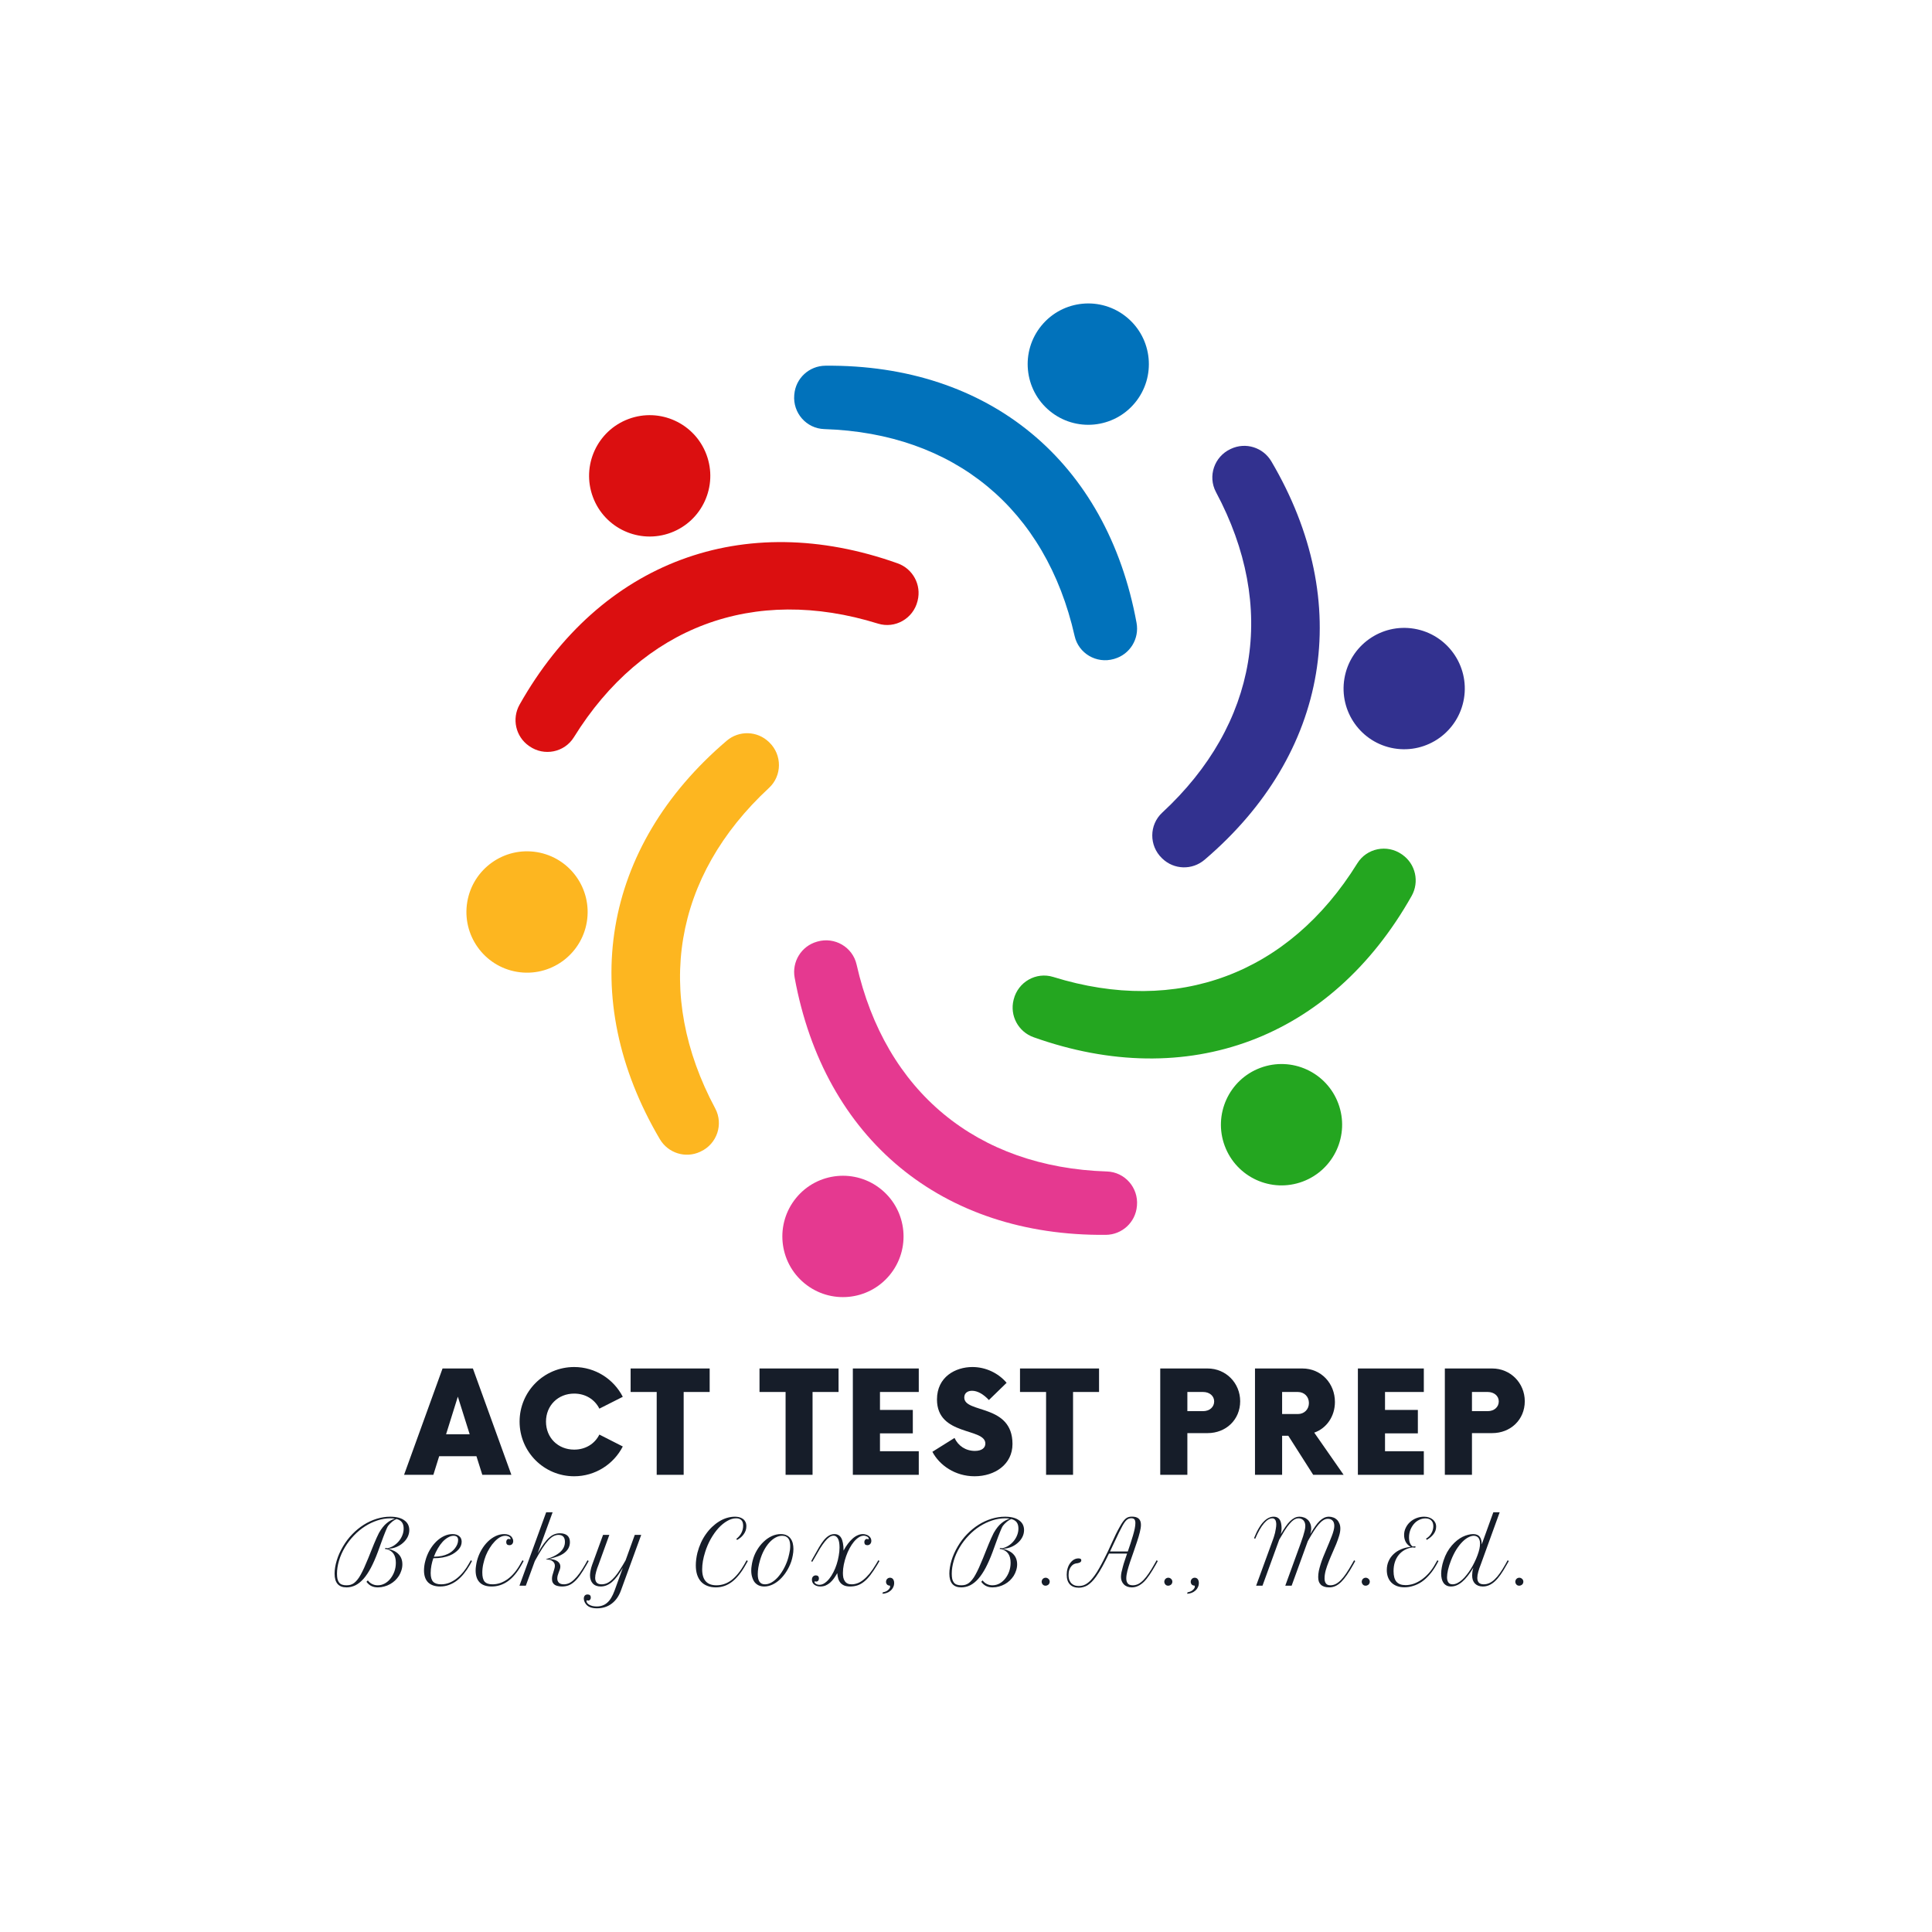 <svg xmlns="http://www.w3.org/2000/svg" xmlns:xlink="http://www.w3.org/1999/xlink" width="500" zoomAndPan="magnify" viewBox="0 0 375 375" height="500" preserveAspectRatio="xMidYMid meet" version="1.0"><defs><g/></defs><path fill="#0172bb" d="M 160.207 70.984 C 192.008 70.691 214.863 89.582 220.605 120.898 C 221.172 123.996 219.312 127.023 216.285 127.883 C 216.25 127.895 216.215 127.906 216.18 127.914 C 212.832 128.871 209.348 126.844 208.582 123.441 C 203.004 98.773 185.238 84.094 159.992 83.285 C 156.512 83.176 153.863 80.137 154.164 76.668 C 154.168 76.629 154.172 76.594 154.176 76.555 C 154.445 73.414 157.059 71.012 160.207 70.984 " fill-opacity="1" fill-rule="nonzero"/><path fill="#0172bb" d="M 220.305 78.176 C 216.168 83.191 208.754 83.898 203.746 79.762 C 198.734 75.621 198.027 68.195 202.16 63.18 C 206.297 58.164 213.707 57.453 218.719 61.594 C 223.73 65.734 224.438 73.156 220.305 78.176 " fill-opacity="1" fill-rule="nonzero"/><path fill="#db0f10" d="M 100.855 136.758 C 116.504 109.039 144.273 98.664 174.23 109.344 C 177.195 110.402 178.879 113.527 178.113 116.582 C 178.105 116.617 178.094 116.652 178.086 116.691 C 177.242 120.07 173.742 122.074 170.418 121.043 C 146.293 113.547 124.715 121.609 111.391 143.098 C 109.555 146.059 105.602 146.836 102.754 144.84 C 102.723 144.816 102.691 144.797 102.66 144.777 C 100.082 142.969 99.309 139.504 100.855 136.758 " fill-opacity="1" fill-rule="nonzero"/><path fill="#db0f10" d="M 137.125 88.246 C 139.398 94.336 136.305 101.121 130.219 103.395 C 124.133 105.668 117.355 102.574 115.086 96.48 C 112.812 90.387 115.906 83.602 121.992 81.328 C 128.078 79.055 134.855 82.148 137.125 88.246 " fill-opacity="1" fill-rule="nonzero"/><path fill="#fdb620" d="M 128.074 221.109 C 111.918 193.684 116.836 164.418 141.047 143.781 C 143.445 141.738 146.992 141.84 149.25 144.031 C 149.277 144.059 149.305 144.082 149.332 144.109 C 151.832 146.531 151.816 150.566 149.262 152.934 C 130.715 170.105 126.898 192.852 138.824 215.145 C 140.465 218.215 139.164 222.035 136.012 223.504 C 135.977 223.523 135.945 223.539 135.91 223.555 C 133.059 224.891 129.672 223.824 128.074 221.109 " fill-opacity="1" fill-rule="nonzero"/><path fill="#fdb620" d="M 104.246 165.402 C 110.652 166.48 114.973 172.555 113.898 178.969 C 112.82 185.383 106.754 189.711 100.348 188.633 C 93.941 187.555 89.621 181.48 90.695 175.066 C 91.773 168.652 97.84 164.324 104.246 165.402 " fill-opacity="1" fill-rule="nonzero"/><path fill="#e53990" d="M 214.641 239.684 C 182.84 239.977 159.984 221.086 154.242 189.77 C 153.676 186.672 155.535 183.645 158.562 182.785 C 158.598 182.773 158.633 182.762 158.668 182.754 C 162.016 181.797 165.5 183.824 166.266 187.227 C 171.844 211.895 189.609 226.574 214.855 227.383 C 218.332 227.492 220.984 230.531 220.684 234 C 220.68 234.039 220.676 234.074 220.672 234.113 C 220.402 237.254 217.789 239.656 214.641 239.684 " fill-opacity="1" fill-rule="nonzero"/><path fill="#e53990" d="M 154.547 232.492 C 158.68 227.477 166.094 226.77 171.102 230.906 C 176.113 235.047 176.824 242.473 172.688 247.488 C 168.555 252.504 161.141 253.215 156.129 249.074 C 151.117 244.934 150.41 237.512 154.547 232.492 " fill-opacity="1" fill-rule="nonzero"/><path fill="#24a620" d="M 273.992 173.91 C 258.348 201.629 230.574 212.004 200.617 201.324 C 197.652 200.266 195.969 197.141 196.734 194.086 C 196.746 194.047 196.754 194.016 196.762 193.977 C 197.609 190.598 201.105 188.594 204.43 189.625 C 228.555 197.121 250.133 189.059 263.457 167.57 C 265.293 164.609 269.246 163.832 272.098 165.828 C 272.125 165.852 272.156 165.871 272.188 165.891 C 274.77 167.699 275.539 171.164 273.992 173.91 " fill-opacity="1" fill-rule="nonzero"/><path fill="#24a620" d="M 237.723 222.422 C 235.453 216.332 238.543 209.547 244.629 207.273 C 250.719 205 257.492 208.094 259.762 214.188 C 262.035 220.281 258.941 227.066 252.855 229.34 C 246.77 231.613 239.996 228.52 237.723 222.422 " fill-opacity="1" fill-rule="nonzero"/><path fill="#32318f" d="M 246.773 89.559 C 262.93 116.984 258.012 146.25 233.801 166.887 C 231.402 168.93 227.855 168.828 225.598 166.637 C 225.57 166.609 225.547 166.586 225.516 166.559 C 223.016 164.137 223.031 160.102 225.586 157.734 C 244.137 140.562 247.949 117.816 236.023 95.523 C 234.383 92.449 235.684 88.633 238.836 87.16 C 238.871 87.145 238.902 87.129 238.938 87.113 C 241.789 85.777 245.176 86.844 246.773 89.559 " fill-opacity="1" fill-rule="nonzero"/><path fill="#32318f" d="M 270.602 145.266 C 264.195 144.188 259.875 138.113 260.949 131.699 C 262.027 125.285 268.094 120.957 274.5 122.035 C 280.906 123.113 285.227 129.188 284.152 135.598 C 283.074 142.016 277.008 146.34 270.602 145.266 " fill-opacity="1" fill-rule="nonzero"/><g fill="#161d29" fill-opacity="1"><g transform="translate(79.054, 286.261)"><g><path d="M 14.562 0 L 20.203 0 L 12.734 -20.641 L 6.844 -20.641 L -0.625 0 L 5.062 0 L 6.188 -3.609 L 13.422 -3.609 Z M 7.531 -7.875 L 9.812 -15.172 L 12.109 -7.875 Z M 7.531 -7.875 "/></g></g></g><g fill="#161d29" fill-opacity="1"><g transform="translate(99.68, 286.261)"><g><path d="M 11.766 0.281 C 15.859 0.281 19.438 -2.062 21.203 -5.5 L 16.656 -7.812 C 15.766 -6.016 13.969 -4.891 11.766 -4.891 C 8.641 -4.891 6.297 -7.188 6.297 -10.328 C 6.297 -13.453 8.641 -15.766 11.766 -15.766 C 13.969 -15.766 15.766 -14.625 16.656 -12.844 L 21.203 -15.141 C 19.438 -18.578 15.859 -20.922 11.766 -20.922 C 5.891 -20.922 1.172 -16.172 1.172 -10.328 C 1.172 -4.469 5.891 0.281 11.766 0.281 Z M 11.766 0.281 "/></g></g></g><g fill="#161d29" fill-opacity="1"><g transform="translate(122.715, 286.261)"><g><path d="M 15.031 -20.641 L -0.312 -20.641 L -0.312 -16.078 L 4.75 -16.078 L 4.75 0 L 9.984 0 L 9.984 -16.078 L 15.031 -16.078 Z M 15.031 -20.641 "/></g></g></g><g fill="#161d29" fill-opacity="1"><g transform="translate(138.457, 286.261)"><g/></g></g><g fill="#161d29" fill-opacity="1"><g transform="translate(147.732, 286.261)"><g><path d="M 15.031 -20.641 L -0.312 -20.641 L -0.312 -16.078 L 4.75 -16.078 L 4.75 0 L 9.984 0 L 9.984 -16.078 L 15.031 -16.078 Z M 15.031 -20.641 "/></g></g></g><g fill="#161d29" fill-opacity="1"><g transform="translate(163.474, 286.261)"><g><path d="M 14.859 -16.078 L 14.859 -20.641 L 2.062 -20.641 L 2.062 0 L 14.859 0 L 14.859 -4.578 L 7.328 -4.578 L 7.328 -8.047 L 13.703 -8.047 L 13.703 -12.594 L 7.328 -12.594 L 7.328 -16.078 Z M 14.859 -16.078 "/></g></g></g><g fill="#161d29" fill-opacity="1"><g transform="translate(180.523, 286.261)"><g><path d="M 8.641 0.281 C 12.594 0.281 16 -2.031 16 -5.984 C 16 -13.828 6.641 -11.875 6.641 -15 C 6.641 -15.906 7.328 -16.312 8.156 -16.312 C 9.188 -16.312 10.328 -15.688 11.422 -14.516 L 14.859 -17.859 C 13.25 -19.75 10.812 -20.922 8.219 -20.922 C 4.953 -20.922 1.344 -19.031 1.344 -14.625 C 1.344 -7.469 10.734 -9.188 10.734 -6.062 C 10.734 -5.234 10.047 -4.641 8.703 -4.641 C 6.922 -4.641 5.469 -5.609 4.75 -7.156 L 0.453 -4.469 C 1.828 -1.859 4.859 0.281 8.641 0.281 Z M 8.641 0.281 "/></g></g></g><g fill="#161d29" fill-opacity="1"><g transform="translate(198.294, 286.261)"><g><path d="M 15.031 -20.641 L -0.312 -20.641 L -0.312 -16.078 L 4.75 -16.078 L 4.75 0 L 9.984 0 L 9.984 -16.078 L 15.031 -16.078 Z M 15.031 -20.641 "/></g></g></g><g fill="#161d29" fill-opacity="1"><g transform="translate(214.036, 286.261)"><g/></g></g><g fill="#161d29" fill-opacity="1"><g transform="translate(223.311, 286.261)"><g><path d="M 11.078 -20.641 L 1.891 -20.641 L 1.891 0 L 7.156 0 L 7.156 -8.094 L 11.078 -8.094 C 14.656 -8.094 17.406 -10.703 17.406 -14.281 C 17.406 -17.797 14.656 -20.641 11.078 -20.641 Z M 10.219 -12.359 L 7.156 -12.359 L 7.156 -16.078 L 10.219 -16.078 C 11.453 -16.078 12.359 -15.312 12.359 -14.25 C 12.359 -13.141 11.453 -12.359 10.219 -12.359 Z M 10.219 -12.359 "/></g></g></g><g fill="#161d29" fill-opacity="1"><g transform="translate(241.702, 286.261)"><g><path d="M 13.391 -8.188 C 15.766 -9.016 17.406 -11.328 17.406 -14.141 C 17.406 -17.719 14.766 -20.641 11.078 -20.641 L 1.891 -20.641 L 1.891 0 L 7.156 0 L 7.156 -7.578 L 8.359 -7.578 L 13.188 0 L 19.094 0 Z M 10.219 -11.797 L 7.156 -11.797 L 7.156 -16.078 L 10.219 -16.078 C 11.453 -16.078 12.359 -15.172 12.359 -13.938 C 12.359 -12.703 11.453 -11.797 10.219 -11.797 Z M 10.219 -11.797 "/></g></g></g><g fill="#161d29" fill-opacity="1"><g transform="translate(261.503, 286.261)"><g><path d="M 14.859 -16.078 L 14.859 -20.641 L 2.062 -20.641 L 2.062 0 L 14.859 0 L 14.859 -4.578 L 7.328 -4.578 L 7.328 -8.047 L 13.703 -8.047 L 13.703 -12.594 L 7.328 -12.594 L 7.328 -16.078 Z M 14.859 -16.078 "/></g></g></g><g fill="#161d29" fill-opacity="1"><g transform="translate(278.552, 286.261)"><g><path d="M 11.078 -20.641 L 1.891 -20.641 L 1.891 0 L 7.156 0 L 7.156 -8.094 L 11.078 -8.094 C 14.656 -8.094 17.406 -10.703 17.406 -14.281 C 17.406 -17.797 14.656 -20.641 11.078 -20.641 Z M 10.219 -12.359 L 7.156 -12.359 L 7.156 -16.078 L 10.219 -16.078 C 11.453 -16.078 12.359 -15.312 12.359 -14.25 C 12.359 -13.141 11.453 -12.359 10.219 -12.359 Z M 10.219 -12.359 "/></g></g></g><g fill="#161d29" fill-opacity="1"><g transform="translate(64.943, 307.781)"><g><path d="M 6.453 -1.031 C 6.672 -0.727 6.945 -0.492 7.281 -0.328 C 7.613 -0.16 7.973 -0.078 8.359 -0.078 C 8.848 -0.078 9.305 -0.191 9.734 -0.422 C 10.16 -0.66 10.531 -0.977 10.844 -1.375 C 11.164 -1.781 11.422 -2.242 11.609 -2.766 C 11.797 -3.297 11.891 -3.859 11.891 -4.453 C 11.891 -5.18 11.738 -5.766 11.438 -6.203 C 11.133 -6.641 10.691 -6.938 10.109 -7.094 C 10.086 -7.094 10.047 -7.094 9.984 -7.094 C 9.922 -7.094 9.867 -7.102 9.828 -7.125 C 9.785 -7.145 9.766 -7.172 9.766 -7.203 C 9.766 -7.223 9.785 -7.242 9.828 -7.266 C 9.867 -7.297 9.926 -7.312 10 -7.312 C 10.082 -7.312 10.16 -7.289 10.234 -7.25 C 10.68 -7.352 11.098 -7.523 11.484 -7.766 C 11.867 -8.016 12.203 -8.312 12.484 -8.656 C 12.773 -9.008 13 -9.391 13.156 -9.797 C 13.32 -10.211 13.406 -10.645 13.406 -11.094 C 13.406 -11.594 13.297 -11.992 13.078 -12.297 C 12.859 -12.598 12.508 -12.812 12.031 -12.938 C 11.883 -12.883 11.734 -12.805 11.578 -12.703 C 11.422 -12.609 11.27 -12.5 11.125 -12.375 C 10.977 -12.25 10.836 -12.117 10.703 -11.984 C 10.578 -11.848 10.469 -11.719 10.375 -11.594 C 10.332 -11.52 10.285 -11.438 10.234 -11.344 C 10.18 -11.25 10.125 -11.125 10.062 -10.969 C 10 -10.82 9.922 -10.633 9.828 -10.406 C 9.734 -10.176 9.617 -9.883 9.484 -9.531 C 9.359 -9.188 9.207 -8.773 9.031 -8.297 C 8.852 -7.816 8.645 -7.242 8.406 -6.578 C 7.969 -5.398 7.52 -4.375 7.062 -3.5 C 6.602 -2.633 6.125 -1.914 5.625 -1.344 C 5.125 -0.781 4.598 -0.359 4.047 -0.078 C 3.492 0.191 2.914 0.328 2.312 0.328 C 0.77 0.328 0 -0.562 0 -2.344 C 0 -2.738 0.035 -3.148 0.109 -3.578 C 0.18 -4.016 0.285 -4.457 0.422 -4.906 C 0.555 -5.352 0.723 -5.801 0.922 -6.25 C 1.129 -6.707 1.359 -7.148 1.609 -7.578 C 2.129 -8.473 2.738 -9.281 3.438 -10 C 4.133 -10.719 4.879 -11.328 5.672 -11.828 C 6.461 -12.328 7.297 -12.711 8.172 -12.984 C 9.047 -13.254 9.926 -13.391 10.812 -13.391 C 11.383 -13.391 11.898 -13.332 12.359 -13.219 C 12.816 -13.102 13.203 -12.93 13.516 -12.703 C 13.836 -12.484 14.082 -12.211 14.25 -11.891 C 14.414 -11.566 14.5 -11.203 14.5 -10.797 C 14.5 -10.328 14.391 -9.875 14.172 -9.438 C 13.953 -9.008 13.648 -8.629 13.266 -8.297 C 12.891 -7.961 12.445 -7.691 11.938 -7.484 C 11.438 -7.285 10.906 -7.18 10.344 -7.172 C 11.289 -6.953 11.992 -6.586 12.453 -6.078 C 12.922 -5.578 13.156 -4.93 13.156 -4.141 C 13.156 -3.742 13.094 -3.352 12.969 -2.969 C 12.852 -2.594 12.691 -2.238 12.484 -1.906 C 12.273 -1.582 12.023 -1.281 11.734 -1 C 11.441 -0.727 11.117 -0.492 10.766 -0.297 C 10.41 -0.098 10.035 0.051 9.641 0.156 C 9.242 0.27 8.832 0.328 8.406 0.328 C 8.156 0.328 7.93 0.305 7.734 0.266 C 7.535 0.223 7.348 0.16 7.172 0.078 C 6.992 -0.004 6.82 -0.113 6.656 -0.25 C 6.5 -0.383 6.344 -0.551 6.188 -0.75 Z M 8.609 -10.234 C 8.859 -10.672 9.109 -11.047 9.359 -11.359 C 9.609 -11.672 9.863 -11.93 10.125 -12.141 C 10.383 -12.359 10.645 -12.535 10.906 -12.672 C 11.164 -12.805 11.438 -12.922 11.719 -13.016 C 11.582 -13.035 11.441 -13.051 11.297 -13.062 C 11.148 -13.07 10.992 -13.078 10.828 -13.078 C 9.992 -13.078 9.16 -12.941 8.328 -12.672 C 7.492 -12.398 6.691 -12.02 5.922 -11.531 C 5.148 -11.039 4.43 -10.445 3.766 -9.75 C 3.098 -9.062 2.516 -8.301 2.016 -7.469 C 1.504 -6.613 1.117 -5.742 0.859 -4.859 C 0.598 -3.984 0.469 -3.141 0.469 -2.328 C 0.469 -1.922 0.5 -1.578 0.562 -1.297 C 0.633 -1.016 0.742 -0.781 0.891 -0.594 C 1.035 -0.414 1.223 -0.285 1.453 -0.203 C 1.691 -0.117 1.973 -0.078 2.297 -0.078 C 2.586 -0.078 2.852 -0.109 3.094 -0.172 C 3.332 -0.242 3.562 -0.359 3.781 -0.516 C 4 -0.68 4.211 -0.895 4.422 -1.156 C 4.641 -1.414 4.852 -1.738 5.062 -2.125 C 5.281 -2.52 5.508 -2.977 5.75 -3.5 C 5.988 -4.031 6.25 -4.641 6.531 -5.328 C 6.75 -5.859 6.945 -6.352 7.125 -6.812 C 7.312 -7.281 7.488 -7.719 7.656 -8.125 C 7.82 -8.531 7.984 -8.906 8.141 -9.25 C 8.297 -9.602 8.453 -9.93 8.609 -10.234 Z M 8.609 -10.234 "/></g></g></g><g fill="#161d29" fill-opacity="1"><g transform="translate(82.594, 307.781)"><g><path d="M 2.844 0.156 C 1.844 0.156 1.066 -0.102 0.516 -0.625 C -0.023 -1.156 -0.297 -1.938 -0.297 -2.969 C -0.297 -3.25 -0.273 -3.547 -0.234 -3.859 C -0.191 -4.18 -0.125 -4.508 -0.031 -4.844 C 0.164 -5.582 0.445 -6.27 0.812 -6.906 C 1.176 -7.539 1.594 -8.086 2.062 -8.547 C 2.531 -9.004 3.035 -9.363 3.578 -9.625 C 4.129 -9.883 4.68 -10.016 5.234 -10.016 C 5.785 -10.016 6.219 -9.883 6.531 -9.625 C 6.852 -9.363 7.016 -9 7.016 -8.531 C 7.016 -8.258 6.961 -7.992 6.859 -7.734 C 6.754 -7.484 6.598 -7.242 6.391 -7.016 C 6.191 -6.797 5.953 -6.586 5.672 -6.391 C 5.398 -6.191 5.086 -6.02 4.734 -5.875 C 4.305 -5.695 3.828 -5.562 3.297 -5.469 C 2.773 -5.375 2.18 -5.328 1.516 -5.328 C 1.359 -4.879 1.234 -4.41 1.141 -3.922 C 1.047 -3.441 1 -2.945 1 -2.438 C 1 -1.664 1.16 -1.109 1.484 -0.766 C 1.816 -0.43 2.332 -0.266 3.031 -0.266 C 3.613 -0.266 4.164 -0.375 4.688 -0.594 C 5.219 -0.82 5.707 -1.117 6.156 -1.484 C 6.602 -1.848 7.016 -2.266 7.391 -2.734 C 7.766 -3.203 8.086 -3.68 8.359 -4.172 L 8.797 -4.938 L 9.016 -4.781 L 8.594 -4.016 C 8.25 -3.41 7.867 -2.852 7.453 -2.344 C 7.047 -1.832 6.602 -1.391 6.125 -1.016 C 5.645 -0.648 5.129 -0.363 4.578 -0.156 C 4.035 0.051 3.457 0.156 2.844 0.156 Z M 5.453 -9.688 C 5.109 -9.688 4.754 -9.582 4.391 -9.375 C 4.023 -9.176 3.672 -8.895 3.328 -8.531 C 2.992 -8.164 2.68 -7.734 2.391 -7.234 C 2.098 -6.742 1.844 -6.207 1.625 -5.625 C 2.227 -5.633 2.75 -5.688 3.188 -5.781 C 3.625 -5.883 4 -6.008 4.312 -6.156 C 4.57 -6.27 4.82 -6.422 5.062 -6.609 C 5.301 -6.797 5.516 -7.008 5.703 -7.25 C 5.891 -7.488 6.039 -7.742 6.156 -8.016 C 6.27 -8.297 6.328 -8.586 6.328 -8.891 C 6.328 -9.035 6.301 -9.16 6.25 -9.266 C 6.207 -9.367 6.145 -9.453 6.062 -9.516 C 5.988 -9.578 5.898 -9.617 5.797 -9.641 C 5.691 -9.672 5.578 -9.688 5.453 -9.688 Z M 5.453 -9.688 "/></g></g></g><g fill="#161d29" fill-opacity="1"><g transform="translate(92.616, 307.781)"><g><path d="M 6.25 -7.859 C 6.062 -7.859 5.91 -7.91 5.797 -8.016 C 5.691 -8.129 5.641 -8.281 5.641 -8.469 C 5.641 -8.645 5.688 -8.789 5.781 -8.906 C 5.875 -9.02 6 -9.078 6.156 -9.078 C 6.219 -9.078 6.27 -9.066 6.312 -9.047 C 6.344 -9.023 6.363 -9.016 6.375 -9.016 C 6.383 -9.016 6.395 -9.016 6.406 -9.016 C 6.457 -9.016 6.484 -9.051 6.484 -9.125 C 6.484 -9.195 6.453 -9.266 6.391 -9.328 C 6.336 -9.398 6.266 -9.461 6.172 -9.516 C 6.078 -9.566 5.969 -9.609 5.844 -9.641 C 5.719 -9.672 5.586 -9.688 5.453 -9.688 C 5.109 -9.688 4.758 -9.586 4.406 -9.391 C 4.062 -9.191 3.723 -8.914 3.391 -8.562 C 3.055 -8.219 2.742 -7.812 2.453 -7.344 C 2.16 -6.883 1.906 -6.391 1.688 -5.859 C 1.477 -5.328 1.312 -4.773 1.188 -4.203 C 1.062 -3.641 1 -3.086 1 -2.547 C 1 -2.141 1.035 -1.789 1.109 -1.5 C 1.18 -1.207 1.297 -0.969 1.453 -0.781 C 1.617 -0.602 1.828 -0.473 2.078 -0.391 C 2.328 -0.305 2.625 -0.266 2.969 -0.266 C 3.488 -0.266 3.992 -0.348 4.484 -0.516 C 4.973 -0.691 5.445 -0.941 5.906 -1.266 C 6.363 -1.598 6.797 -2.004 7.203 -2.484 C 7.617 -2.973 8.004 -3.535 8.359 -4.172 L 8.797 -4.938 L 9.016 -4.781 L 8.594 -4.016 C 7.801 -2.598 6.922 -1.547 5.953 -0.859 C 4.992 -0.18 3.945 0.156 2.812 0.156 C 1.781 0.156 1.004 -0.109 0.484 -0.641 C -0.035 -1.172 -0.297 -1.945 -0.297 -2.969 C -0.297 -3.258 -0.27 -3.562 -0.219 -3.875 C -0.176 -4.195 -0.113 -4.52 -0.031 -4.844 C 0.164 -5.582 0.445 -6.27 0.812 -6.906 C 1.176 -7.539 1.594 -8.086 2.062 -8.547 C 2.531 -9.004 3.035 -9.363 3.578 -9.625 C 4.129 -9.883 4.688 -10.016 5.25 -10.016 C 5.844 -10.016 6.297 -9.863 6.609 -9.562 C 6.734 -9.426 6.828 -9.281 6.891 -9.125 C 6.961 -8.977 7 -8.828 7 -8.672 C 7 -8.422 6.93 -8.223 6.797 -8.078 C 6.66 -7.93 6.477 -7.859 6.25 -7.859 Z M 6.25 -7.859 "/></g></g></g><g fill="#161d29" fill-opacity="1"><g transform="translate(102.638, 307.781)"><g><path d="M 1.719 -6.281 C 2.145 -7.02 2.539 -7.641 2.906 -8.141 C 3.27 -8.641 3.617 -9.035 3.953 -9.328 C 4.285 -9.629 4.617 -9.844 4.953 -9.969 C 5.285 -10.102 5.645 -10.172 6.031 -10.172 C 6.664 -10.172 7.148 -10.023 7.484 -9.734 C 7.816 -9.441 7.984 -9.016 7.984 -8.453 C 7.984 -7.984 7.867 -7.555 7.641 -7.172 C 7.41 -6.797 7.082 -6.469 6.656 -6.188 C 6.508 -6.094 6.352 -6.004 6.188 -5.922 C 6.031 -5.848 5.844 -5.77 5.625 -5.688 C 5.414 -5.613 5.176 -5.535 4.906 -5.453 C 4.645 -5.379 4.344 -5.301 4 -5.219 L 4 -5.188 C 4.688 -5.145 5.211 -4.992 5.578 -4.734 C 5.941 -4.473 6.125 -4.141 6.125 -3.734 C 6.125 -3.555 6.094 -3.367 6.031 -3.172 C 5.969 -2.984 5.895 -2.789 5.812 -2.594 C 5.738 -2.395 5.672 -2.191 5.609 -1.984 C 5.555 -1.785 5.531 -1.586 5.531 -1.391 C 5.531 -1.055 5.633 -0.785 5.844 -0.578 C 6.062 -0.367 6.383 -0.266 6.812 -0.266 C 7.145 -0.266 7.477 -0.336 7.812 -0.484 C 8.145 -0.641 8.477 -0.879 8.812 -1.203 C 9.156 -1.523 9.504 -1.93 9.859 -2.422 C 10.211 -2.91 10.582 -3.492 10.969 -4.172 L 11.391 -4.938 L 11.625 -4.781 L 11.188 -4.016 C 10.727 -3.211 10.305 -2.539 9.922 -2 C 9.535 -1.469 9.156 -1.039 8.781 -0.719 C 8.406 -0.395 8.023 -0.164 7.641 -0.031 C 7.266 0.094 6.863 0.156 6.438 0.156 C 6.176 0.156 5.93 0.129 5.703 0.078 C 5.473 0.035 5.266 -0.035 5.078 -0.141 C 4.898 -0.254 4.758 -0.406 4.656 -0.594 C 4.551 -0.781 4.5 -1.02 4.5 -1.312 C 4.5 -1.531 4.523 -1.754 4.578 -1.984 C 4.641 -2.211 4.707 -2.438 4.781 -2.656 C 4.852 -2.875 4.914 -3.086 4.969 -3.297 C 5.031 -3.504 5.062 -3.695 5.062 -3.875 C 5.062 -4.219 4.922 -4.504 4.641 -4.734 C 4.367 -4.961 3.941 -5.086 3.359 -5.109 L 3.359 -5.156 C 3.941 -5.312 4.461 -5.508 4.922 -5.75 C 5.391 -5.988 5.781 -6.25 6.094 -6.531 C 6.707 -7.094 7.016 -7.75 7.016 -8.5 C 7.016 -9.406 6.598 -9.859 5.766 -9.859 C 5.441 -9.859 5.125 -9.781 4.812 -9.625 C 4.5 -9.469 4.16 -9.195 3.797 -8.812 C 3.441 -8.426 3.051 -7.906 2.625 -7.25 C 2.207 -6.602 1.723 -5.781 1.172 -4.781 L -0.578 0 L -1.812 0 L 3.375 -14.25 L 4.625 -14.25 Z M 1.719 -6.281 "/></g></g></g><g fill="#161d29" fill-opacity="1"><g transform="translate(115.255, 307.781)"><g><path d="M 1.797 -9.859 L 3.016 -9.859 L 0.906 -4.031 C 0.82 -3.82 0.738 -3.602 0.656 -3.375 C 0.582 -3.145 0.516 -2.922 0.453 -2.703 C 0.398 -2.484 0.352 -2.27 0.312 -2.062 C 0.281 -1.863 0.266 -1.68 0.266 -1.516 C 0.266 -1.129 0.363 -0.82 0.562 -0.594 C 0.77 -0.375 1.086 -0.266 1.516 -0.266 C 1.891 -0.266 2.25 -0.344 2.594 -0.5 C 2.938 -0.664 3.273 -0.91 3.609 -1.234 C 3.953 -1.555 4.297 -1.961 4.641 -2.453 C 4.984 -2.941 5.348 -3.516 5.734 -4.172 L 6.172 -4.922 L 7.953 -9.859 L 9.203 -9.859 L 5.266 0.938 C 4.859 2.051 4.254 2.906 3.453 3.5 C 2.66 4.094 1.711 4.391 0.609 4.391 C 0.066 4.391 -0.379 4.316 -0.734 4.172 C -1.098 4.023 -1.383 3.797 -1.594 3.484 C -1.707 3.336 -1.789 3.176 -1.844 3 C -1.906 2.832 -1.938 2.664 -1.938 2.5 C -1.938 2.25 -1.867 2.051 -1.734 1.906 C -1.609 1.77 -1.43 1.703 -1.203 1.703 C -1.004 1.703 -0.848 1.754 -0.734 1.859 C -0.629 1.961 -0.578 2.109 -0.578 2.297 C -0.578 2.473 -0.625 2.613 -0.719 2.719 C -0.812 2.832 -0.93 2.891 -1.078 2.891 C -1.141 2.891 -1.188 2.879 -1.219 2.859 C -1.258 2.848 -1.301 2.844 -1.344 2.844 C -1.375 2.844 -1.395 2.848 -1.406 2.859 C -1.414 2.879 -1.422 2.91 -1.422 2.953 C -1.422 3.109 -1.367 3.25 -1.266 3.375 C -1.16 3.508 -1.02 3.625 -0.844 3.719 C -0.664 3.82 -0.457 3.898 -0.219 3.953 C 0.02 4.004 0.285 4.031 0.578 4.031 C 0.984 4.031 1.352 3.969 1.688 3.844 C 2.031 3.727 2.336 3.547 2.609 3.297 C 2.891 3.055 3.145 2.742 3.375 2.359 C 3.602 1.984 3.816 1.531 4.016 1 L 5.641 -3.484 C 5.273 -2.859 4.922 -2.316 4.578 -1.859 C 4.234 -1.398 3.883 -1.02 3.531 -0.719 C 3.188 -0.426 2.832 -0.207 2.469 -0.062 C 2.113 0.082 1.734 0.156 1.328 0.156 C 0.992 0.156 0.695 0.102 0.438 0 C 0.176 -0.102 -0.035 -0.25 -0.203 -0.438 C -0.379 -0.625 -0.508 -0.848 -0.594 -1.109 C -0.688 -1.379 -0.734 -1.676 -0.734 -2 C -0.734 -2.289 -0.695 -2.609 -0.625 -2.953 C -0.562 -3.297 -0.461 -3.656 -0.328 -4.031 Z M 1.797 -9.859 "/></g></g></g><g fill="#161d29" fill-opacity="1"><g transform="translate(127.648, 307.781)"><g/></g></g><g fill="#161d29" fill-opacity="1"><g transform="translate(135.041, 307.781)"><g><path d="M 3.891 0.328 C 3.273 0.328 2.723 0.227 2.234 0.031 C 1.754 -0.156 1.348 -0.43 1.016 -0.797 C 0.691 -1.16 0.441 -1.609 0.266 -2.141 C 0.098 -2.672 0.016 -3.273 0.016 -3.953 C 0.016 -4.316 0.039 -4.707 0.094 -5.125 C 0.145 -5.539 0.223 -5.961 0.328 -6.391 C 0.504 -7.066 0.727 -7.707 1 -8.312 C 1.281 -8.926 1.602 -9.488 1.969 -10 C 2.332 -10.52 2.734 -10.988 3.172 -11.406 C 3.609 -11.82 4.066 -12.176 4.547 -12.469 C 5.023 -12.77 5.523 -13 6.047 -13.156 C 6.566 -13.312 7.098 -13.391 7.641 -13.391 C 7.898 -13.391 8.16 -13.359 8.422 -13.297 C 8.68 -13.234 8.914 -13.129 9.125 -12.984 C 9.332 -12.848 9.5 -12.66 9.625 -12.422 C 9.758 -12.191 9.828 -11.898 9.828 -11.547 C 9.828 -11.242 9.781 -10.957 9.688 -10.688 C 9.594 -10.426 9.461 -10.188 9.297 -9.969 C 9.141 -9.75 8.953 -9.547 8.734 -9.359 C 8.516 -9.18 8.281 -9.02 8.031 -8.875 L 7.875 -9.078 C 8.332 -9.441 8.664 -9.836 8.875 -10.266 C 9.094 -10.703 9.203 -11.16 9.203 -11.641 C 9.203 -12.141 9.082 -12.504 8.844 -12.734 C 8.613 -12.961 8.281 -13.078 7.844 -13.078 C 7.27 -13.078 6.691 -12.906 6.109 -12.562 C 5.523 -12.227 4.961 -11.77 4.422 -11.188 C 3.891 -10.602 3.395 -9.91 2.938 -9.109 C 2.488 -8.316 2.117 -7.457 1.828 -6.531 C 1.641 -5.938 1.492 -5.352 1.391 -4.781 C 1.297 -4.207 1.25 -3.672 1.25 -3.172 C 1.25 -1.109 2.172 -0.078 4.016 -0.078 C 5.078 -0.078 6.051 -0.41 6.938 -1.078 C 7.82 -1.754 8.66 -2.785 9.453 -4.172 L 9.875 -4.938 L 10.109 -4.781 L 9.672 -4.016 C 9.254 -3.266 8.82 -2.617 8.375 -2.078 C 7.938 -1.535 7.484 -1.086 7.016 -0.734 C 6.547 -0.379 6.051 -0.113 5.531 0.062 C 5.02 0.238 4.473 0.328 3.891 0.328 Z M 3.891 0.328 "/></g></g></g><g fill="#161d29" fill-opacity="1"><g transform="translate(146.144, 307.781)"><g><path d="M -0.062 -4.844 C 0.125 -5.582 0.406 -6.266 0.781 -6.891 C 1.156 -7.523 1.586 -8.07 2.078 -8.531 C 2.566 -9 3.094 -9.363 3.656 -9.625 C 4.227 -9.883 4.801 -10.016 5.375 -10.016 C 5.844 -10.016 6.234 -9.938 6.547 -9.781 C 6.867 -9.625 7.125 -9.41 7.312 -9.141 C 7.508 -8.879 7.648 -8.57 7.734 -8.219 C 7.816 -7.875 7.859 -7.508 7.859 -7.125 C 7.859 -6.707 7.816 -6.289 7.734 -5.875 C 7.66 -5.457 7.562 -5.062 7.438 -4.688 C 7.195 -3.988 6.883 -3.344 6.5 -2.75 C 6.125 -2.156 5.703 -1.641 5.234 -1.203 C 4.773 -0.773 4.285 -0.441 3.766 -0.203 C 3.242 0.035 2.723 0.156 2.203 0.156 C 1.805 0.156 1.453 0.086 1.141 -0.047 C 0.828 -0.191 0.562 -0.395 0.344 -0.656 C 0.133 -0.926 -0.023 -1.254 -0.141 -1.641 C -0.266 -2.023 -0.328 -2.461 -0.328 -2.953 C -0.328 -3.254 -0.301 -3.562 -0.25 -3.875 C -0.207 -4.195 -0.145 -4.52 -0.062 -4.844 Z M 2.328 -0.266 C 2.734 -0.266 3.141 -0.375 3.547 -0.594 C 3.961 -0.82 4.363 -1.141 4.75 -1.547 C 5.133 -1.961 5.492 -2.453 5.828 -3.016 C 6.16 -3.578 6.445 -4.195 6.688 -4.875 C 6.75 -5.062 6.812 -5.266 6.875 -5.484 C 6.938 -5.711 6.992 -5.953 7.047 -6.203 C 7.109 -6.453 7.156 -6.703 7.188 -6.953 C 7.219 -7.211 7.234 -7.469 7.234 -7.719 C 7.234 -7.977 7.207 -8.227 7.156 -8.469 C 7.113 -8.719 7.031 -8.93 6.906 -9.109 C 6.789 -9.285 6.629 -9.426 6.422 -9.531 C 6.223 -9.633 5.973 -9.688 5.672 -9.688 C 5.242 -9.688 4.816 -9.57 4.391 -9.344 C 3.961 -9.113 3.555 -8.785 3.172 -8.359 C 2.797 -7.941 2.453 -7.441 2.141 -6.859 C 1.836 -6.285 1.582 -5.645 1.375 -4.938 C 1.238 -4.469 1.129 -3.992 1.047 -3.516 C 0.973 -3.047 0.938 -2.613 0.938 -2.219 C 0.938 -0.914 1.398 -0.266 2.328 -0.266 Z M 2.328 -0.266 "/></g></g></g><g fill="#161d29" fill-opacity="1"><g transform="translate(157.547, 307.781)"><g><path d="M 7.484 0.156 C 7.035 0.156 6.66 0.098 6.359 -0.016 C 6.055 -0.141 5.805 -0.312 5.609 -0.531 C 5.41 -0.758 5.258 -1.035 5.156 -1.359 C 5.062 -1.68 5 -2.039 4.969 -2.438 C 4.758 -2.07 4.539 -1.727 4.312 -1.406 C 4.082 -1.094 3.832 -0.816 3.562 -0.578 C 3.289 -0.348 3 -0.164 2.688 -0.031 C 2.375 0.094 2.035 0.156 1.672 0.156 C 1.441 0.156 1.227 0.125 1.031 0.062 C 0.832 0 0.66 -0.082 0.516 -0.188 C 0.367 -0.301 0.254 -0.438 0.172 -0.594 C 0.086 -0.758 0.047 -0.945 0.047 -1.156 C 0.047 -1.414 0.113 -1.617 0.25 -1.766 C 0.395 -1.922 0.582 -2 0.812 -2 C 1.008 -2 1.156 -1.945 1.25 -1.844 C 1.352 -1.738 1.406 -1.598 1.406 -1.422 C 1.406 -1.223 1.352 -1.066 1.25 -0.953 C 1.156 -0.848 1.035 -0.797 0.891 -0.797 C 0.828 -0.797 0.773 -0.801 0.734 -0.812 C 0.703 -0.832 0.664 -0.844 0.625 -0.844 C 0.57 -0.844 0.547 -0.805 0.547 -0.734 C 0.547 -0.66 0.57 -0.586 0.625 -0.516 C 0.688 -0.453 0.758 -0.395 0.844 -0.344 C 0.938 -0.289 1.039 -0.25 1.156 -0.219 C 1.27 -0.188 1.383 -0.172 1.5 -0.172 C 1.832 -0.172 2.16 -0.273 2.484 -0.484 C 2.816 -0.703 3.129 -0.992 3.422 -1.359 C 3.711 -1.723 3.977 -2.145 4.219 -2.625 C 4.469 -3.102 4.676 -3.609 4.844 -4.141 C 5.02 -4.68 5.156 -5.234 5.25 -5.797 C 5.352 -6.359 5.406 -6.895 5.406 -7.406 C 5.406 -7.75 5.383 -8.055 5.344 -8.328 C 5.301 -8.609 5.234 -8.848 5.141 -9.047 C 5.047 -9.254 4.922 -9.414 4.766 -9.531 C 4.617 -9.645 4.441 -9.703 4.234 -9.703 C 3.961 -9.703 3.688 -9.602 3.406 -9.406 C 3.133 -9.207 2.848 -8.922 2.547 -8.547 C 2.254 -8.18 1.941 -7.734 1.609 -7.203 C 1.285 -6.672 0.938 -6.066 0.562 -5.391 L 0.109 -4.625 L -0.094 -4.766 L 0.344 -5.547 C 0.727 -6.242 1.082 -6.867 1.406 -7.422 C 1.727 -7.973 2.047 -8.441 2.359 -8.828 C 2.68 -9.211 3.004 -9.504 3.328 -9.703 C 3.66 -9.91 4.023 -10.016 4.422 -10.016 C 4.711 -10.016 4.969 -9.953 5.188 -9.828 C 5.406 -9.711 5.586 -9.523 5.734 -9.266 C 5.879 -9.016 5.988 -8.688 6.062 -8.281 C 6.145 -7.875 6.188 -7.383 6.188 -6.812 C 6.445 -7.301 6.723 -7.738 7.016 -8.125 C 7.316 -8.52 7.625 -8.859 7.938 -9.141 C 8.25 -9.422 8.57 -9.633 8.906 -9.781 C 9.25 -9.938 9.594 -10.016 9.938 -10.016 C 10.133 -10.016 10.332 -9.984 10.531 -9.922 C 10.738 -9.867 10.914 -9.785 11.062 -9.672 C 11.219 -9.566 11.344 -9.43 11.438 -9.266 C 11.531 -9.098 11.578 -8.914 11.578 -8.719 C 11.578 -8.457 11.504 -8.25 11.359 -8.094 C 11.223 -7.938 11.035 -7.859 10.797 -7.859 C 10.609 -7.859 10.461 -7.91 10.359 -8.016 C 10.266 -8.129 10.219 -8.273 10.219 -8.453 C 10.219 -8.629 10.266 -8.773 10.359 -8.891 C 10.461 -9.016 10.586 -9.078 10.734 -9.078 C 10.797 -9.078 10.844 -9.066 10.875 -9.047 C 10.906 -9.023 10.945 -9.016 11 -9.016 C 11.031 -9.016 11.051 -9.023 11.062 -9.047 C 11.07 -9.066 11.078 -9.094 11.078 -9.125 C 11.078 -9.195 11.047 -9.27 10.984 -9.344 C 10.93 -9.414 10.859 -9.477 10.766 -9.531 C 10.672 -9.582 10.566 -9.625 10.453 -9.656 C 10.336 -9.688 10.223 -9.703 10.109 -9.703 C 9.785 -9.703 9.457 -9.594 9.125 -9.375 C 8.801 -9.164 8.488 -8.879 8.188 -8.516 C 7.895 -8.16 7.617 -7.742 7.359 -7.266 C 7.098 -6.785 6.875 -6.273 6.688 -5.734 C 6.5 -5.203 6.348 -4.656 6.234 -4.094 C 6.117 -3.531 6.062 -2.988 6.062 -2.469 C 6.062 -2.133 6.086 -1.832 6.141 -1.562 C 6.203 -1.301 6.301 -1.07 6.438 -0.875 C 6.57 -0.676 6.742 -0.523 6.953 -0.422 C 7.172 -0.316 7.441 -0.266 7.766 -0.266 C 8.129 -0.266 8.5 -0.332 8.875 -0.469 C 9.258 -0.602 9.645 -0.828 10.031 -1.141 C 10.426 -1.453 10.828 -1.852 11.234 -2.344 C 11.641 -2.844 12.055 -3.453 12.484 -4.172 L 12.938 -4.938 L 13.156 -4.781 L 12.703 -4.016 C 12.223 -3.223 11.773 -2.555 11.359 -2.016 C 10.941 -1.484 10.523 -1.055 10.109 -0.734 C 9.691 -0.41 9.27 -0.18 8.844 -0.047 C 8.414 0.086 7.961 0.156 7.484 0.156 Z M 7.484 0.156 "/></g></g></g><g fill="#161d29" fill-opacity="1"><g transform="translate(171.712, 307.781)"><g><path d="M -0.344 1.281 C -0.164 1.258 0.004 1.211 0.172 1.141 C 0.348 1.078 0.5 0.988 0.625 0.875 C 0.758 0.77 0.863 0.656 0.938 0.531 C 1.02 0.414 1.062 0.301 1.062 0.188 C 1.062 0.156 1.055 0.117 1.047 0.078 C 1.047 0.047 1.031 0.016 1 -0.016 C 0.906 -0.016 0.812 -0.031 0.719 -0.062 C 0.633 -0.094 0.555 -0.141 0.484 -0.203 C 0.422 -0.273 0.367 -0.352 0.328 -0.438 C 0.285 -0.531 0.266 -0.633 0.266 -0.75 C 0.266 -0.844 0.281 -0.938 0.312 -1.031 C 0.344 -1.125 0.391 -1.207 0.453 -1.281 C 0.523 -1.363 0.609 -1.426 0.703 -1.469 C 0.797 -1.52 0.906 -1.547 1.031 -1.547 C 1.125 -1.547 1.219 -1.531 1.312 -1.5 C 1.406 -1.469 1.492 -1.41 1.578 -1.328 C 1.66 -1.242 1.723 -1.133 1.766 -1 C 1.816 -0.875 1.844 -0.719 1.844 -0.531 C 1.844 -0.207 1.773 0.078 1.641 0.328 C 1.516 0.586 1.344 0.805 1.125 0.984 C 0.914 1.172 0.672 1.312 0.391 1.406 C 0.117 1.508 -0.156 1.562 -0.438 1.562 Z M -0.344 1.281 "/></g></g></g><g fill="#161d29" fill-opacity="1"><g transform="translate(176.875, 307.781)"><g/></g></g><g fill="#161d29" fill-opacity="1"><g transform="translate(184.268, 307.781)"><g><path d="M 6.453 -1.031 C 6.672 -0.727 6.945 -0.492 7.281 -0.328 C 7.613 -0.16 7.973 -0.078 8.359 -0.078 C 8.848 -0.078 9.305 -0.191 9.734 -0.422 C 10.16 -0.66 10.531 -0.977 10.844 -1.375 C 11.164 -1.781 11.422 -2.242 11.609 -2.766 C 11.797 -3.297 11.891 -3.859 11.891 -4.453 C 11.891 -5.18 11.738 -5.766 11.438 -6.203 C 11.133 -6.641 10.691 -6.938 10.109 -7.094 C 10.086 -7.094 10.047 -7.094 9.984 -7.094 C 9.922 -7.094 9.867 -7.102 9.828 -7.125 C 9.785 -7.145 9.766 -7.172 9.766 -7.203 C 9.766 -7.223 9.785 -7.242 9.828 -7.266 C 9.867 -7.297 9.926 -7.312 10 -7.312 C 10.082 -7.312 10.16 -7.289 10.234 -7.25 C 10.68 -7.352 11.098 -7.523 11.484 -7.766 C 11.867 -8.016 12.203 -8.312 12.484 -8.656 C 12.773 -9.008 13 -9.391 13.156 -9.797 C 13.32 -10.211 13.406 -10.645 13.406 -11.094 C 13.406 -11.594 13.297 -11.992 13.078 -12.297 C 12.859 -12.598 12.508 -12.812 12.031 -12.938 C 11.883 -12.883 11.734 -12.805 11.578 -12.703 C 11.422 -12.609 11.27 -12.5 11.125 -12.375 C 10.977 -12.25 10.836 -12.117 10.703 -11.984 C 10.578 -11.848 10.469 -11.719 10.375 -11.594 C 10.332 -11.52 10.285 -11.438 10.234 -11.344 C 10.18 -11.25 10.125 -11.125 10.062 -10.969 C 10 -10.82 9.922 -10.633 9.828 -10.406 C 9.734 -10.176 9.617 -9.883 9.484 -9.531 C 9.359 -9.188 9.207 -8.773 9.031 -8.297 C 8.852 -7.816 8.645 -7.242 8.406 -6.578 C 7.969 -5.398 7.52 -4.375 7.062 -3.5 C 6.602 -2.633 6.125 -1.914 5.625 -1.344 C 5.125 -0.781 4.598 -0.359 4.047 -0.078 C 3.492 0.191 2.914 0.328 2.312 0.328 C 0.77 0.328 0 -0.562 0 -2.344 C 0 -2.738 0.035 -3.148 0.109 -3.578 C 0.18 -4.016 0.285 -4.457 0.422 -4.906 C 0.555 -5.352 0.723 -5.801 0.922 -6.25 C 1.129 -6.707 1.359 -7.148 1.609 -7.578 C 2.129 -8.473 2.738 -9.281 3.438 -10 C 4.133 -10.719 4.879 -11.328 5.672 -11.828 C 6.461 -12.328 7.297 -12.711 8.172 -12.984 C 9.047 -13.254 9.926 -13.391 10.812 -13.391 C 11.383 -13.391 11.898 -13.332 12.359 -13.219 C 12.816 -13.102 13.203 -12.93 13.516 -12.703 C 13.836 -12.484 14.082 -12.211 14.25 -11.891 C 14.414 -11.566 14.5 -11.203 14.5 -10.797 C 14.5 -10.328 14.391 -9.875 14.172 -9.438 C 13.953 -9.008 13.648 -8.629 13.266 -8.297 C 12.891 -7.961 12.445 -7.691 11.938 -7.484 C 11.438 -7.285 10.906 -7.18 10.344 -7.172 C 11.289 -6.953 11.992 -6.586 12.453 -6.078 C 12.922 -5.578 13.156 -4.93 13.156 -4.141 C 13.156 -3.742 13.094 -3.352 12.969 -2.969 C 12.852 -2.594 12.691 -2.238 12.484 -1.906 C 12.273 -1.582 12.023 -1.281 11.734 -1 C 11.441 -0.727 11.117 -0.492 10.766 -0.297 C 10.41 -0.098 10.035 0.051 9.641 0.156 C 9.242 0.27 8.832 0.328 8.406 0.328 C 8.156 0.328 7.93 0.305 7.734 0.266 C 7.535 0.223 7.348 0.16 7.172 0.078 C 6.992 -0.004 6.82 -0.113 6.656 -0.25 C 6.5 -0.383 6.344 -0.551 6.188 -0.75 Z M 8.609 -10.234 C 8.859 -10.672 9.109 -11.047 9.359 -11.359 C 9.609 -11.672 9.863 -11.93 10.125 -12.141 C 10.383 -12.359 10.645 -12.535 10.906 -12.672 C 11.164 -12.805 11.438 -12.922 11.719 -13.016 C 11.582 -13.035 11.441 -13.051 11.297 -13.062 C 11.148 -13.07 10.992 -13.078 10.828 -13.078 C 9.992 -13.078 9.16 -12.941 8.328 -12.672 C 7.492 -12.398 6.691 -12.02 5.922 -11.531 C 5.148 -11.039 4.43 -10.445 3.766 -9.75 C 3.098 -9.062 2.516 -8.301 2.016 -7.469 C 1.504 -6.613 1.117 -5.742 0.859 -4.859 C 0.598 -3.984 0.469 -3.141 0.469 -2.328 C 0.469 -1.922 0.5 -1.578 0.562 -1.297 C 0.633 -1.016 0.742 -0.781 0.891 -0.594 C 1.035 -0.414 1.223 -0.285 1.453 -0.203 C 1.691 -0.117 1.973 -0.078 2.297 -0.078 C 2.586 -0.078 2.852 -0.109 3.094 -0.172 C 3.332 -0.242 3.562 -0.359 3.781 -0.516 C 4 -0.68 4.211 -0.895 4.422 -1.156 C 4.641 -1.414 4.852 -1.738 5.062 -2.125 C 5.281 -2.52 5.508 -2.977 5.75 -3.5 C 5.988 -4.031 6.25 -4.641 6.531 -5.328 C 6.75 -5.859 6.945 -6.352 7.125 -6.812 C 7.312 -7.281 7.488 -7.719 7.656 -8.125 C 7.82 -8.531 7.984 -8.906 8.141 -9.25 C 8.297 -9.602 8.453 -9.93 8.609 -10.234 Z M 8.609 -10.234 "/></g></g></g><g fill="#161d29" fill-opacity="1"><g transform="translate(201.919, 307.781)"><g><path d="M 0.266 -0.766 C 0.266 -0.867 0.285 -0.969 0.328 -1.062 C 0.367 -1.164 0.422 -1.25 0.484 -1.312 C 0.555 -1.383 0.641 -1.441 0.734 -1.484 C 0.828 -1.523 0.93 -1.547 1.047 -1.547 C 1.148 -1.547 1.25 -1.523 1.344 -1.484 C 1.438 -1.441 1.52 -1.383 1.594 -1.312 C 1.664 -1.25 1.723 -1.172 1.766 -1.078 C 1.805 -0.984 1.828 -0.883 1.828 -0.781 C 1.828 -0.664 1.805 -0.562 1.766 -0.469 C 1.723 -0.375 1.664 -0.289 1.594 -0.219 C 1.52 -0.156 1.43 -0.102 1.328 -0.062 C 1.234 -0.02 1.133 0 1.031 0 C 0.926 0 0.828 -0.016 0.734 -0.047 C 0.641 -0.086 0.555 -0.145 0.484 -0.219 C 0.422 -0.289 0.367 -0.375 0.328 -0.469 C 0.285 -0.562 0.266 -0.66 0.266 -0.766 Z M 0.266 -0.766 "/></g></g></g><g fill="#161d29" fill-opacity="1"><g transform="translate(207.049, 307.781)"><g><path d="M 2.828 -4.906 C 2.828 -4.801 2.797 -4.719 2.734 -4.656 C 2.68 -4.594 2.609 -4.535 2.516 -4.484 C 2.422 -4.441 2.305 -4.406 2.172 -4.375 C 2.047 -4.352 1.91 -4.332 1.766 -4.312 C 1.648 -4.289 1.508 -4.238 1.344 -4.156 C 1.188 -4.07 1.035 -3.941 0.891 -3.766 C 0.742 -3.598 0.617 -3.379 0.516 -3.109 C 0.41 -2.836 0.359 -2.5 0.359 -2.094 C 0.359 -1.676 0.414 -1.328 0.531 -1.047 C 0.645 -0.773 0.797 -0.555 0.984 -0.391 C 1.172 -0.223 1.383 -0.102 1.625 -0.031 C 1.863 0.031 2.113 0.062 2.375 0.062 C 2.664 0.062 2.941 0.02 3.203 -0.062 C 3.461 -0.145 3.711 -0.27 3.953 -0.438 C 4.191 -0.602 4.43 -0.812 4.672 -1.062 C 4.91 -1.32 5.156 -1.625 5.406 -1.969 C 5.719 -2.395 6.016 -2.863 6.297 -3.375 C 6.586 -3.883 6.875 -4.414 7.156 -4.969 C 7.445 -5.531 7.727 -6.098 8 -6.672 C 8.27 -7.254 8.531 -7.82 8.781 -8.375 C 9.039 -8.938 9.289 -9.473 9.531 -9.984 C 9.781 -10.492 10.023 -10.957 10.266 -11.375 C 10.504 -11.812 10.723 -12.164 10.922 -12.438 C 11.117 -12.707 11.305 -12.91 11.484 -13.047 C 11.672 -13.191 11.852 -13.285 12.031 -13.328 C 12.219 -13.379 12.422 -13.406 12.641 -13.406 C 13.254 -13.406 13.703 -13.27 13.984 -13 C 14.266 -12.738 14.406 -12.344 14.406 -11.812 C 14.406 -11.414 14.332 -10.938 14.188 -10.375 C 14.051 -9.812 13.875 -9.207 13.656 -8.562 C 13.445 -7.926 13.223 -7.266 12.984 -6.578 C 12.742 -5.898 12.516 -5.242 12.297 -4.609 C 12.086 -3.973 11.91 -3.379 11.766 -2.828 C 11.629 -2.273 11.562 -1.805 11.562 -1.422 C 11.562 -0.992 11.66 -0.66 11.859 -0.422 C 12.055 -0.191 12.379 -0.078 12.828 -0.078 C 13.191 -0.078 13.547 -0.16 13.891 -0.328 C 14.234 -0.504 14.57 -0.766 14.906 -1.109 C 15.238 -1.453 15.578 -1.879 15.922 -2.391 C 16.273 -2.898 16.641 -3.492 17.016 -4.172 L 17.453 -4.938 L 17.672 -4.781 L 17.25 -4.016 C 16.832 -3.285 16.441 -2.648 16.078 -2.109 C 15.711 -1.566 15.348 -1.113 14.984 -0.75 C 14.617 -0.395 14.242 -0.129 13.859 0.047 C 13.484 0.234 13.078 0.328 12.641 0.328 C 12.297 0.328 11.992 0.273 11.734 0.172 C 11.473 0.066 11.254 -0.078 11.078 -0.266 C 10.898 -0.453 10.766 -0.664 10.672 -0.906 C 10.578 -1.156 10.531 -1.422 10.531 -1.703 C 10.531 -1.953 10.562 -2.242 10.625 -2.578 C 10.695 -2.91 10.785 -3.27 10.891 -3.656 C 10.992 -4.051 11.117 -4.461 11.266 -4.891 C 11.41 -5.328 11.562 -5.773 11.719 -6.234 L 8.203 -6.234 C 8.004 -5.805 7.797 -5.383 7.578 -4.969 C 7.367 -4.551 7.156 -4.145 6.938 -3.75 C 6.727 -3.363 6.516 -3 6.297 -2.656 C 6.078 -2.312 5.867 -2 5.672 -1.719 C 5.398 -1.344 5.129 -1.02 4.859 -0.75 C 4.598 -0.488 4.332 -0.27 4.062 -0.094 C 3.789 0.07 3.516 0.191 3.234 0.266 C 2.953 0.348 2.656 0.391 2.344 0.391 C 1.602 0.391 1.023 0.176 0.609 -0.25 C 0.203 -0.688 0 -1.312 0 -2.125 C 0 -2.562 0.055 -2.973 0.172 -3.359 C 0.285 -3.742 0.445 -4.078 0.656 -4.359 C 0.863 -4.648 1.102 -4.879 1.375 -5.047 C 1.656 -5.211 1.957 -5.297 2.281 -5.297 C 2.438 -5.297 2.566 -5.27 2.672 -5.219 C 2.773 -5.164 2.828 -5.062 2.828 -4.906 Z M 10.641 -11.281 C 10.484 -11 10.316 -10.676 10.141 -10.312 C 9.973 -9.957 9.797 -9.582 9.609 -9.188 C 9.422 -8.789 9.223 -8.375 9.016 -7.938 C 8.816 -7.508 8.613 -7.078 8.406 -6.641 L 11.859 -6.641 C 12.035 -7.172 12.211 -7.695 12.391 -8.219 C 12.566 -8.75 12.723 -9.254 12.859 -9.734 C 13.004 -10.223 13.117 -10.672 13.203 -11.078 C 13.285 -11.492 13.328 -11.852 13.328 -12.156 C 13.328 -12.344 13.305 -12.5 13.266 -12.625 C 13.234 -12.75 13.18 -12.844 13.109 -12.906 C 13.047 -12.977 12.961 -13.023 12.859 -13.047 C 12.766 -13.078 12.66 -13.094 12.547 -13.094 C 12.359 -13.094 12.188 -13.062 12.031 -13 C 11.883 -12.945 11.738 -12.852 11.594 -12.719 C 11.445 -12.582 11.297 -12.395 11.141 -12.156 C 10.984 -11.926 10.816 -11.633 10.641 -11.281 Z M 10.641 -11.281 "/></g></g></g><g fill="#161d29" fill-opacity="1"><g transform="translate(225.723, 307.781)"><g><path d="M 0.266 -0.766 C 0.266 -0.867 0.285 -0.969 0.328 -1.062 C 0.367 -1.164 0.422 -1.25 0.484 -1.312 C 0.555 -1.383 0.641 -1.441 0.734 -1.484 C 0.828 -1.523 0.93 -1.547 1.047 -1.547 C 1.148 -1.547 1.25 -1.523 1.344 -1.484 C 1.438 -1.441 1.52 -1.383 1.594 -1.312 C 1.664 -1.25 1.723 -1.172 1.766 -1.078 C 1.805 -0.984 1.828 -0.883 1.828 -0.781 C 1.828 -0.664 1.805 -0.562 1.766 -0.469 C 1.723 -0.375 1.664 -0.289 1.594 -0.219 C 1.52 -0.156 1.43 -0.102 1.328 -0.062 C 1.234 -0.02 1.133 0 1.031 0 C 0.926 0 0.828 -0.016 0.734 -0.047 C 0.641 -0.086 0.555 -0.145 0.484 -0.219 C 0.422 -0.289 0.367 -0.375 0.328 -0.469 C 0.285 -0.562 0.266 -0.66 0.266 -0.766 Z M 0.266 -0.766 "/></g></g></g><g fill="#161d29" fill-opacity="1"><g transform="translate(230.853, 307.781)"><g><path d="M -0.344 1.281 C -0.164 1.258 0.004 1.211 0.172 1.141 C 0.348 1.078 0.5 0.988 0.625 0.875 C 0.758 0.77 0.863 0.656 0.938 0.531 C 1.02 0.414 1.062 0.301 1.062 0.188 C 1.062 0.156 1.055 0.117 1.047 0.078 C 1.047 0.047 1.031 0.016 1 -0.016 C 0.906 -0.016 0.812 -0.031 0.719 -0.062 C 0.633 -0.094 0.555 -0.141 0.484 -0.203 C 0.422 -0.273 0.367 -0.352 0.328 -0.438 C 0.285 -0.531 0.266 -0.633 0.266 -0.75 C 0.266 -0.844 0.281 -0.938 0.312 -1.031 C 0.344 -1.125 0.391 -1.207 0.453 -1.281 C 0.523 -1.363 0.609 -1.426 0.703 -1.469 C 0.797 -1.52 0.906 -1.547 1.031 -1.547 C 1.125 -1.547 1.219 -1.531 1.312 -1.5 C 1.406 -1.469 1.492 -1.41 1.578 -1.328 C 1.66 -1.242 1.723 -1.133 1.766 -1 C 1.816 -0.875 1.844 -0.719 1.844 -0.531 C 1.844 -0.207 1.773 0.078 1.641 0.328 C 1.516 0.586 1.344 0.805 1.125 0.984 C 0.914 1.172 0.672 1.312 0.391 1.406 C 0.117 1.508 -0.156 1.562 -0.438 1.562 Z M -0.344 1.281 "/></g></g></g><g fill="#161d29" fill-opacity="1"><g transform="translate(236.016, 307.781)"><g/></g></g><g fill="#161d29" fill-opacity="1"><g transform="translate(243.409, 307.781)"><g><path d="M 3.703 -9.031 C 3.742 -9.156 3.801 -9.328 3.875 -9.547 C 3.945 -9.766 4.016 -10.004 4.078 -10.266 C 4.141 -10.535 4.191 -10.812 4.234 -11.094 C 4.285 -11.383 4.312 -11.656 4.312 -11.906 C 4.312 -12.07 4.297 -12.223 4.266 -12.359 C 4.242 -12.504 4.203 -12.629 4.141 -12.734 C 4.078 -12.836 4 -12.922 3.906 -12.984 C 3.812 -13.047 3.691 -13.078 3.547 -13.078 C 3.297 -13.078 3.035 -13 2.766 -12.844 C 2.504 -12.688 2.227 -12.441 1.938 -12.109 C 1.656 -11.785 1.367 -11.367 1.078 -10.859 C 0.797 -10.359 0.508 -9.77 0.219 -9.094 L 0 -9.234 C 0.301 -9.992 0.609 -10.633 0.922 -11.156 C 1.234 -11.688 1.551 -12.113 1.875 -12.438 C 2.195 -12.77 2.516 -13.008 2.828 -13.156 C 3.148 -13.312 3.469 -13.391 3.781 -13.391 C 4.094 -13.391 4.348 -13.332 4.547 -13.219 C 4.754 -13.102 4.914 -12.941 5.031 -12.734 C 5.145 -12.535 5.223 -12.301 5.266 -12.031 C 5.316 -11.758 5.344 -11.473 5.344 -11.172 C 5.344 -11.004 5.332 -10.82 5.312 -10.625 C 5.289 -10.438 5.254 -10.234 5.203 -10.016 C 5.523 -10.566 5.832 -11.051 6.125 -11.469 C 6.414 -11.895 6.707 -12.25 7 -12.531 C 7.289 -12.812 7.582 -13.023 7.875 -13.172 C 8.176 -13.316 8.492 -13.391 8.828 -13.391 C 9.141 -13.391 9.43 -13.336 9.703 -13.234 C 9.973 -13.141 10.211 -12.992 10.422 -12.797 C 10.629 -12.609 10.789 -12.367 10.906 -12.078 C 11.031 -11.797 11.094 -11.469 11.094 -11.094 C 11.094 -10.914 11.078 -10.738 11.047 -10.562 C 11.016 -10.395 10.973 -10.219 10.922 -10.031 C 11.242 -10.582 11.551 -11.066 11.844 -11.484 C 12.133 -11.91 12.422 -12.258 12.703 -12.531 C 12.992 -12.812 13.285 -13.023 13.578 -13.172 C 13.879 -13.316 14.195 -13.391 14.531 -13.391 C 14.832 -13.391 15.117 -13.336 15.391 -13.234 C 15.66 -13.141 15.895 -12.992 16.094 -12.797 C 16.289 -12.609 16.445 -12.367 16.562 -12.078 C 16.688 -11.797 16.75 -11.469 16.75 -11.094 C 16.75 -10.664 16.672 -10.195 16.516 -9.688 C 16.367 -9.188 16.18 -8.656 15.953 -8.094 C 15.723 -7.539 15.477 -6.973 15.219 -6.391 C 14.957 -5.805 14.711 -5.223 14.484 -4.641 C 14.254 -4.066 14.062 -3.504 13.906 -2.953 C 13.758 -2.398 13.688 -1.879 13.688 -1.391 C 13.688 -0.992 13.773 -0.676 13.953 -0.438 C 14.129 -0.195 14.414 -0.078 14.812 -0.078 C 15.176 -0.078 15.523 -0.16 15.859 -0.328 C 16.203 -0.504 16.539 -0.766 16.875 -1.109 C 17.207 -1.453 17.547 -1.879 17.891 -2.391 C 18.234 -2.898 18.598 -3.492 18.984 -4.172 L 19.422 -4.938 L 19.641 -4.781 L 19.219 -4.016 C 18.801 -3.273 18.406 -2.633 18.031 -2.094 C 17.656 -1.551 17.285 -1.098 16.922 -0.734 C 16.555 -0.379 16.188 -0.113 15.812 0.062 C 15.438 0.238 15.031 0.328 14.594 0.328 C 14.207 0.328 13.879 0.281 13.609 0.188 C 13.336 0.094 13.113 -0.039 12.938 -0.219 C 12.77 -0.395 12.645 -0.602 12.562 -0.844 C 12.488 -1.094 12.453 -1.375 12.453 -1.688 C 12.453 -2.062 12.492 -2.461 12.578 -2.891 C 12.672 -3.316 12.789 -3.758 12.938 -4.219 C 13.082 -4.676 13.25 -5.141 13.438 -5.609 C 13.625 -6.078 13.816 -6.539 14.016 -7 C 14.211 -7.457 14.398 -7.906 14.578 -8.344 C 14.766 -8.781 14.93 -9.195 15.078 -9.594 C 15.234 -9.988 15.352 -10.352 15.438 -10.688 C 15.531 -11.031 15.578 -11.332 15.578 -11.594 C 15.578 -12.062 15.461 -12.41 15.234 -12.641 C 15.016 -12.867 14.719 -12.984 14.344 -12.984 C 14.039 -12.984 13.742 -12.895 13.453 -12.719 C 13.16 -12.539 12.863 -12.273 12.562 -11.922 C 12.258 -11.578 11.945 -11.148 11.625 -10.641 C 11.301 -10.141 10.953 -9.555 10.578 -8.891 L 10.422 -8.609 L 7.297 0 L 6.062 0 L 8.578 -6.922 C 8.742 -7.391 8.91 -7.848 9.078 -8.297 C 9.242 -8.754 9.391 -9.18 9.516 -9.578 C 9.641 -9.984 9.742 -10.352 9.828 -10.688 C 9.91 -11.031 9.953 -11.332 9.953 -11.594 C 9.953 -12.062 9.828 -12.426 9.578 -12.688 C 9.336 -12.945 9.023 -13.078 8.641 -13.078 C 8.336 -13.078 8.039 -12.984 7.75 -12.797 C 7.457 -12.609 7.16 -12.332 6.859 -11.969 C 6.555 -11.613 6.242 -11.18 5.922 -10.672 C 5.609 -10.16 5.266 -9.582 4.891 -8.938 L 1.641 0 L 0.406 0 Z M 3.703 -9.031 "/></g></g></g><g fill="#161d29" fill-opacity="1"><g transform="translate(264.046, 307.781)"><g><path d="M 0.266 -0.766 C 0.266 -0.867 0.285 -0.969 0.328 -1.062 C 0.367 -1.164 0.422 -1.25 0.484 -1.312 C 0.555 -1.383 0.641 -1.441 0.734 -1.484 C 0.828 -1.523 0.93 -1.547 1.047 -1.547 C 1.148 -1.547 1.25 -1.523 1.344 -1.484 C 1.438 -1.441 1.52 -1.383 1.594 -1.312 C 1.664 -1.25 1.723 -1.172 1.766 -1.078 C 1.805 -0.984 1.828 -0.883 1.828 -0.781 C 1.828 -0.664 1.805 -0.562 1.766 -0.469 C 1.723 -0.375 1.664 -0.289 1.594 -0.219 C 1.52 -0.156 1.43 -0.102 1.328 -0.062 C 1.234 -0.02 1.133 0 1.031 0 C 0.926 0 0.828 -0.016 0.734 -0.047 C 0.641 -0.086 0.555 -0.145 0.484 -0.219 C 0.422 -0.289 0.367 -0.375 0.328 -0.469 C 0.285 -0.562 0.266 -0.66 0.266 -0.766 Z M 0.266 -0.766 "/></g></g></g><g fill="#161d29" fill-opacity="1"><g transform="translate(269.176, 307.781)"><g><path d="M 5.047 -7.438 C 4.473 -7.363 3.957 -7.203 3.5 -6.953 C 3.039 -6.703 2.645 -6.375 2.312 -5.969 C 1.988 -5.57 1.738 -5.102 1.562 -4.562 C 1.395 -4.031 1.312 -3.453 1.312 -2.828 C 1.312 -1.898 1.5 -1.211 1.875 -0.766 C 2.258 -0.328 2.848 -0.109 3.641 -0.109 C 4.16 -0.109 4.688 -0.195 5.219 -0.375 C 5.75 -0.562 6.258 -0.828 6.75 -1.172 C 7.25 -1.523 7.723 -1.953 8.172 -2.453 C 8.617 -2.953 9.02 -3.523 9.375 -4.172 L 9.812 -4.938 L 10.031 -4.781 L 9.609 -4.016 C 9.203 -3.297 8.758 -2.664 8.281 -2.125 C 7.812 -1.582 7.316 -1.129 6.797 -0.766 C 6.273 -0.41 5.727 -0.145 5.156 0.031 C 4.582 0.219 4.004 0.312 3.422 0.312 C 2.891 0.312 2.41 0.234 1.984 0.078 C 1.566 -0.078 1.207 -0.301 0.906 -0.594 C 0.613 -0.883 0.391 -1.234 0.234 -1.641 C 0.078 -2.055 0 -2.52 0 -3.031 C 0 -3.656 0.113 -4.227 0.344 -4.75 C 0.57 -5.27 0.891 -5.723 1.297 -6.109 C 1.703 -6.504 2.191 -6.82 2.766 -7.062 C 3.336 -7.312 3.969 -7.469 4.656 -7.531 C 4.238 -7.758 3.914 -8.07 3.688 -8.469 C 3.469 -8.875 3.359 -9.332 3.359 -9.844 C 3.359 -10.332 3.461 -10.789 3.672 -11.219 C 3.879 -11.656 4.156 -12.031 4.5 -12.344 C 4.852 -12.664 5.266 -12.922 5.734 -13.109 C 6.211 -13.297 6.719 -13.391 7.25 -13.391 C 7.582 -13.391 7.891 -13.344 8.172 -13.25 C 8.461 -13.156 8.711 -13.02 8.922 -12.844 C 9.129 -12.676 9.289 -12.473 9.406 -12.234 C 9.52 -12.004 9.578 -11.75 9.578 -11.469 C 9.578 -10.926 9.41 -10.441 9.078 -10.016 C 8.754 -9.586 8.312 -9.211 7.75 -8.891 L 7.625 -9.141 C 7.844 -9.266 8.035 -9.41 8.203 -9.578 C 8.379 -9.754 8.523 -9.945 8.641 -10.156 C 8.766 -10.363 8.859 -10.582 8.922 -10.812 C 8.992 -11.051 9.031 -11.289 9.031 -11.531 C 9.031 -12.031 8.895 -12.41 8.625 -12.672 C 8.363 -12.93 7.988 -13.062 7.5 -13.062 C 7.062 -13.062 6.648 -12.961 6.266 -12.766 C 5.879 -12.578 5.539 -12.312 5.25 -11.969 C 4.969 -11.633 4.738 -11.242 4.562 -10.797 C 4.395 -10.348 4.312 -9.875 4.312 -9.375 C 4.312 -8.945 4.375 -8.578 4.5 -8.266 C 4.633 -7.953 4.816 -7.727 5.047 -7.594 C 5.078 -7.602 5.125 -7.613 5.188 -7.625 C 5.25 -7.633 5.305 -7.641 5.359 -7.641 C 5.516 -7.641 5.594 -7.602 5.594 -7.531 C 5.594 -7.438 5.516 -7.391 5.359 -7.391 C 5.297 -7.391 5.238 -7.395 5.188 -7.406 C 5.133 -7.414 5.086 -7.426 5.047 -7.438 Z M 5.047 -7.438 "/></g></g></g><g fill="#161d29" fill-opacity="1"><g transform="translate(280.213, 307.781)"><g><path d="M -0.031 -4.859 C 0.164 -5.461 0.398 -6.008 0.672 -6.5 C 0.953 -6.988 1.254 -7.422 1.578 -7.797 C 1.91 -8.18 2.254 -8.516 2.609 -8.797 C 2.961 -9.078 3.316 -9.305 3.672 -9.484 C 4.035 -9.66 4.391 -9.789 4.734 -9.875 C 5.086 -9.969 5.414 -10.016 5.719 -10.016 C 6.031 -10.016 6.289 -9.969 6.5 -9.875 C 6.719 -9.781 6.891 -9.645 7.016 -9.469 C 7.148 -9.289 7.242 -9.078 7.297 -8.828 C 7.359 -8.586 7.391 -8.316 7.391 -8.016 L 9.641 -14.25 L 10.875 -14.25 L 7.172 -4.031 C 7.086 -3.82 7.004 -3.602 6.922 -3.375 C 6.848 -3.145 6.781 -2.922 6.719 -2.703 C 6.664 -2.484 6.617 -2.27 6.578 -2.062 C 6.547 -1.863 6.531 -1.68 6.531 -1.516 C 6.531 -1.129 6.629 -0.82 6.828 -0.594 C 7.035 -0.375 7.352 -0.266 7.781 -0.266 C 8.156 -0.266 8.516 -0.344 8.859 -0.5 C 9.211 -0.656 9.555 -0.895 9.891 -1.219 C 10.234 -1.539 10.578 -1.945 10.922 -2.438 C 11.266 -2.926 11.625 -3.504 12 -4.172 L 12.422 -4.938 L 12.641 -4.781 L 12.203 -4.016 C 11.805 -3.297 11.422 -2.672 11.047 -2.141 C 10.68 -1.617 10.312 -1.188 9.938 -0.844 C 9.57 -0.508 9.195 -0.258 8.812 -0.094 C 8.438 0.07 8.031 0.156 7.594 0.156 C 7.258 0.156 6.961 0.102 6.703 0 C 6.441 -0.102 6.223 -0.25 6.047 -0.438 C 5.879 -0.625 5.75 -0.848 5.656 -1.109 C 5.57 -1.379 5.531 -1.676 5.531 -2 C 5.531 -2.219 5.547 -2.453 5.578 -2.703 C 5.617 -2.961 5.68 -3.227 5.766 -3.5 C 5.035 -2.281 4.312 -1.363 3.594 -0.75 C 2.883 -0.145 2.164 0.156 1.438 0.156 C 1.094 0.156 0.801 0.094 0.562 -0.031 C 0.32 -0.156 0.125 -0.328 -0.031 -0.547 C -0.188 -0.773 -0.301 -1.039 -0.375 -1.344 C -0.445 -1.645 -0.484 -1.977 -0.484 -2.344 C -0.484 -2.727 -0.441 -3.133 -0.359 -3.562 C -0.285 -4 -0.176 -4.43 -0.031 -4.859 Z M 1.734 -0.266 C 2.035 -0.266 2.344 -0.344 2.656 -0.5 C 2.969 -0.656 3.273 -0.867 3.578 -1.141 C 3.891 -1.422 4.188 -1.742 4.469 -2.109 C 4.758 -2.473 5.035 -2.863 5.297 -3.281 C 5.555 -3.707 5.789 -4.141 6 -4.578 C 6.219 -5.023 6.406 -5.461 6.562 -5.891 C 6.727 -6.328 6.852 -6.738 6.938 -7.125 C 7.02 -7.52 7.062 -7.875 7.062 -8.188 C 7.062 -8.469 7.023 -8.703 6.953 -8.891 C 6.891 -9.086 6.801 -9.242 6.688 -9.359 C 6.57 -9.473 6.441 -9.555 6.297 -9.609 C 6.148 -9.66 6 -9.688 5.844 -9.688 C 5.531 -9.688 5.18 -9.586 4.797 -9.391 C 4.422 -9.203 4.035 -8.91 3.641 -8.516 C 3.254 -8.129 2.867 -7.641 2.484 -7.047 C 2.109 -6.453 1.758 -5.75 1.438 -4.938 C 1.176 -4.27 0.977 -3.648 0.844 -3.078 C 0.719 -2.504 0.656 -2.023 0.656 -1.641 C 0.656 -1.211 0.742 -0.875 0.922 -0.625 C 1.098 -0.383 1.367 -0.266 1.734 -0.266 Z M 1.734 -0.266 "/></g></g></g><g fill="#161d29" fill-opacity="1"><g transform="translate(293.854, 307.781)"><g><path d="M 0.266 -0.766 C 0.266 -0.867 0.285 -0.969 0.328 -1.062 C 0.367 -1.164 0.422 -1.25 0.484 -1.312 C 0.555 -1.383 0.641 -1.441 0.734 -1.484 C 0.828 -1.523 0.93 -1.547 1.047 -1.547 C 1.148 -1.547 1.25 -1.523 1.344 -1.484 C 1.438 -1.441 1.52 -1.383 1.594 -1.312 C 1.664 -1.25 1.723 -1.172 1.766 -1.078 C 1.805 -0.984 1.828 -0.883 1.828 -0.781 C 1.828 -0.664 1.805 -0.562 1.766 -0.469 C 1.723 -0.375 1.664 -0.289 1.594 -0.219 C 1.52 -0.156 1.43 -0.102 1.328 -0.062 C 1.234 -0.02 1.133 0 1.031 0 C 0.926 0 0.828 -0.016 0.734 -0.047 C 0.641 -0.086 0.555 -0.145 0.484 -0.219 C 0.422 -0.289 0.367 -0.375 0.328 -0.469 C 0.285 -0.562 0.266 -0.66 0.266 -0.766 Z M 0.266 -0.766 "/></g></g></g><g fill="#161d29" fill-opacity="1"><g transform="translate(298.99, 307.781)"><g/></g></g><g fill="#161d29" fill-opacity="1"><g transform="translate(306.383, 307.781)"><g/></g></g></svg>